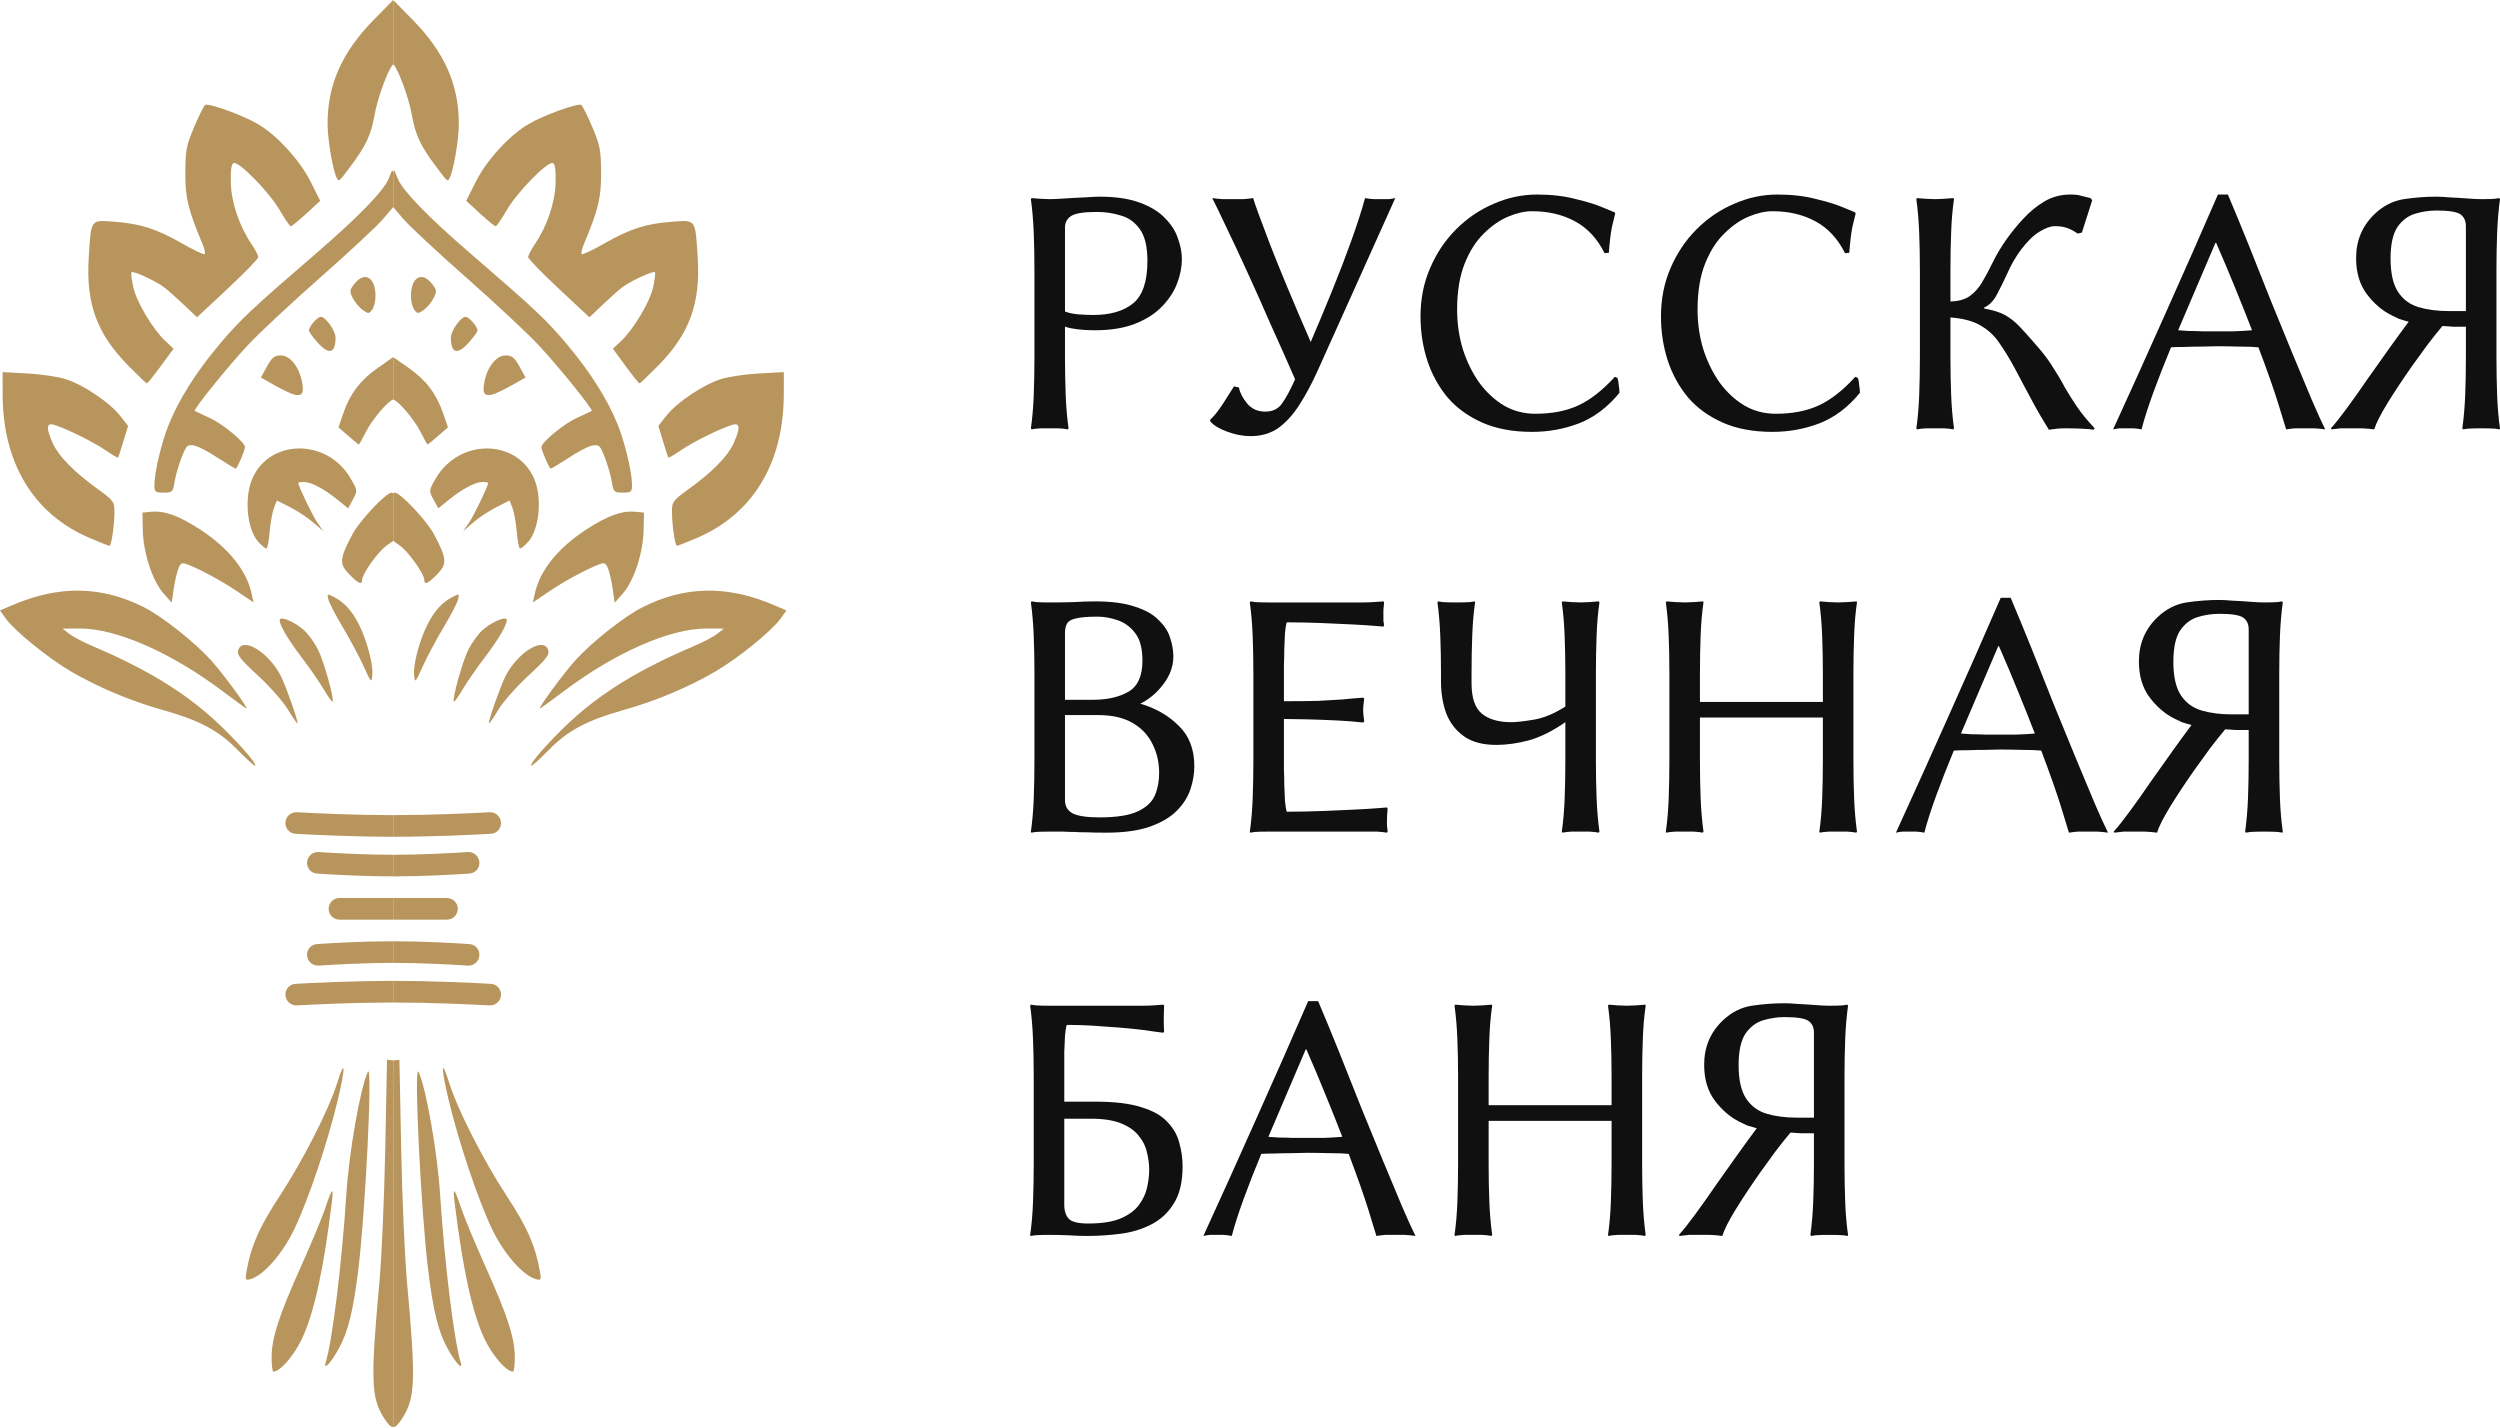 <svg width="604" height="345" viewBox="0 0 604 345" fill="none" xmlns="http://www.w3.org/2000/svg">
<path d="M95 256.204V344.79C94.353 344.763 93.737 344.082 92.833 342.686C89.648 337.769 89.499 333.579 91.661 309.833C92.208 303.816 92.846 289.245 93.077 277.462L93.502 256.031L95 256.204Z" fill="#B8955C"/>
<path d="M78.539 291.993C80.296 286.761 80.669 286.491 80.129 290.848C78.108 307.11 75.875 317.234 72.934 323.482C71.022 327.53 67.663 331.392 66.048 331.392C65.816 331.391 65.623 329.827 65.623 327.923C65.623 323.289 67.361 317.928 72.715 305.984C75.173 300.514 77.793 294.22 78.539 291.993Z" fill="#B8955C"/>
<path d="M88.862 258.992C90.085 256.347 88.283 293.204 86.507 307.259C85.278 316.931 84.093 321.706 81.918 325.702C79.994 329.235 78.031 331.327 78.7 329.133C80.316 323.83 82.607 305.154 83.669 288.596C84.332 278.363 87.028 262.963 88.862 258.992Z" fill="#B8955C"/>
<path d="M81.441 261.727C83.417 255.355 83.533 257.685 81.635 265.64C79.151 276.052 74.479 289.94 71.081 297.02C68.217 302.992 63.589 308.236 60.475 309.054C59.265 309.369 59.188 309.195 59.58 307.039C60.7 300.848 62.65 296.44 67.638 288.853C73.147 280.461 79.504 267.969 81.441 261.727Z" fill="#B8955C"/>
<path d="M95 242.203C85.454 242.218 76.204 242.658 71.735 242.906C70.229 242.99 68.954 241.793 68.954 240.284C68.954 238.914 70.008 237.779 71.377 237.7C75.627 237.455 84.935 236.995 95 236.98V242.203Z" fill="#B8955C"/>
<path d="M95 232.629C87.763 232.647 80.751 233.04 76.996 233.292C75.476 233.394 74.176 232.191 74.176 230.667C74.176 229.315 75.206 228.19 76.555 228.096C80.125 227.846 87.279 227.424 95 227.406V232.629Z" fill="#B8955C"/>
<path d="M95 222.184H82.009C80.567 222.183 79.398 221.014 79.398 219.572C79.398 218.13 80.567 216.961 82.009 216.961H95V222.184Z" fill="#B8955C"/>
<path d="M76.996 205.853C80.751 206.104 87.763 206.497 95 206.515V211.737C87.279 211.72 80.125 211.298 76.555 211.049C75.206 210.954 74.176 209.83 74.176 208.478C74.176 206.954 75.476 205.751 76.996 205.853Z" fill="#B8955C"/>
<path d="M71.735 196.238C76.204 196.486 85.454 196.925 95 196.94V202.163C84.935 202.148 75.627 201.689 71.377 201.444C70.008 201.366 68.954 200.231 68.954 198.86C68.954 197.352 70.229 196.155 71.735 196.238Z" fill="#B8955C"/>
<path d="M3.044 146.183C14.313 141.362 24.52 141.536 34.791 146.717C39.232 148.963 47.095 155.193 51.092 159.64C53.911 162.78 60.056 171.146 59.535 171.146C59.399 171.146 56.85 169.312 53.878 167.066C41.438 157.684 28.129 151.827 19.332 151.853L15.104 151.865L16.713 153.127C17.601 153.816 20.201 155.179 22.505 156.164C35.389 161.641 44.541 167.227 52.135 174.242C57.038 178.778 62.121 184.511 61.647 184.989C61.505 185.131 59.606 183.425 57.431 181.205C52.829 176.494 48.208 174.03 39.237 171.507C31.547 169.351 23.637 166.023 17.118 162.207C11.577 158.963 3.495 152.393 1.352 149.388L0 147.483L3.044 146.183Z" fill="#B8955C"/>
<path d="M57.553 157.065C58.615 153.719 64.96 157.599 67.882 163.385C69.143 165.882 72.155 174.48 71.872 174.77C71.769 174.872 70.752 173.393 69.606 171.481C68.467 169.577 65.192 165.857 62.328 163.225C58.042 159.28 57.199 158.192 57.553 157.065Z" fill="#B8955C"/>
<path d="M67.67 149.574C68.282 148.97 71.673 150.572 73.564 152.361C74.575 153.314 76.055 155.392 76.853 156.988C78.256 159.768 80.83 169.026 80.342 169.512C80.213 169.64 79.235 168.276 78.173 166.48C77.111 164.691 74.703 161.21 72.824 158.758C69.285 154.137 67.065 150.179 67.67 149.574Z" fill="#B8955C"/>
<path d="M79.351 144.883C78.977 143.383 79.009 143.37 80.824 144.316C83.225 145.565 85.11 147.663 86.731 150.894C88.643 154.71 90.188 160.501 89.956 162.992C89.763 165.116 89.712 165.071 87.826 160.92C86.764 158.577 84.511 154.362 82.812 151.537C81.12 148.718 79.563 145.719 79.351 144.883Z" fill="#B8955C"/>
<path d="M36.457 123.646C39.726 123.33 43.247 124.598 48.356 127.932C55.21 132.404 59.587 137.849 60.784 143.384L61.254 145.539L57.482 142.991C53.769 140.468 48.389 137.547 45.293 136.369C43.91 135.848 43.62 135.989 43.06 137.456C42.707 138.389 42.211 140.604 41.953 142.38L41.49 145.616L39.469 143.319C36.824 140.307 34.63 133.602 34.508 128.157L34.411 123.845L36.457 123.646Z" fill="#B8955C"/>
<path d="M94.615 119.019C94.674 119.019 94.809 119.075 95 119.177V130.679L93.355 131.845C91.334 133.286 87.504 138.654 87.504 140.044C87.504 141.421 86.61 141.047 84.377 138.743C81.919 136.208 82.009 135.056 85.13 129.104C86.822 125.867 93.27 119.019 94.615 119.019Z" fill="#B8955C"/>
<path d="M61.041 115.453C65.353 105.961 79.079 105.987 84.659 115.505C86.416 118.504 86.423 118.543 85.272 120.673L84.112 122.822L81.468 120.679C78.237 118.066 75.141 116.444 73.378 116.444C72.651 116.444 72.06 116.554 72.059 116.688C72.059 117.435 75.585 124.733 76.75 126.394L78.128 128.35L75.714 126.259C74.382 125.107 71.859 123.434 70.096 122.539L66.891 120.917L66.189 122.706C65.803 123.684 65.334 126.297 65.147 128.511C64.961 130.723 64.607 132.531 64.362 132.533C64.118 132.533 63.281 131.858 62.502 131.027C59.651 127.996 58.917 120.132 61.041 115.453Z" fill="#B8955C"/>
<path d="M6.577 90.226C9.853 90.399 14.024 91.017 15.845 91.597C20.118 92.948 26.411 97.164 28.953 100.375L30.948 102.891L29.815 106.61C29.191 108.656 28.619 110.433 28.535 110.556C28.451 110.678 27.055 109.861 25.434 108.741C22.518 106.74 15.832 103.445 13.013 102.621C11.179 102.087 11.108 103.47 12.794 107.177C14.19 110.259 17.987 114.108 23.631 118.169C27.344 120.84 27.653 121.252 27.653 123.491C27.653 126.831 26.92 131.894 26.438 131.87C26.225 131.864 24.069 131.015 21.655 129.979C8.122 124.212 0.669 111.907 0.637 95.291L0.624 89.904L6.577 90.226Z" fill="#B8955C"/>
<path d="M95 41.554V50.041L92.53 52.926C91.082 54.625 84.215 61.021 77.272 67.135C70.334 73.255 62.515 80.553 59.902 83.359C55.05 88.553 46.613 99.004 47.044 99.287C47.173 99.371 48.789 100.123 50.629 100.96C53.795 102.395 59.187 106.848 59.188 108.026C59.188 108.818 57.29 113.226 56.948 113.227C56.787 113.227 54.85 112.062 52.643 110.633C47.919 107.583 45.776 106.887 44.965 108.148C44.038 109.609 42.565 114.018 42.147 116.605C41.78 118.851 41.599 119.019 39.527 119.019C37.5 119.019 37.307 118.858 37.307 117.133C37.307 114.057 39.051 106.766 40.82 102.447C43.304 96.366 47.385 89.917 52.855 83.392C57.92 77.342 60.739 74.684 76.248 61.324C86.519 52.469 92.665 46.148 93.894 43.182L94.737 41.142L95 41.554Z" fill="#B8955C"/>
<path d="M95 86.406V96.522C93.705 96.904 89.952 101.296 88.457 104.236C87.569 106 86.77 107.422 86.686 107.409C86.601 107.395 85.463 106.455 84.157 105.317L81.77 103.251L82.922 99.905C84.55 95.143 87.041 91.854 91.25 88.9L94.911 86.339L95 86.406Z" fill="#B8955C"/>
<path d="M67.863 85.875C70.103 85.875 72.297 88.656 72.992 92.382C73.488 95.001 72.999 95.766 71.113 95.342C70.418 95.187 68.314 94.19 66.435 93.135L63.029 91.211L64.497 88.54C65.707 86.352 66.312 85.875 67.863 85.875Z" fill="#B8955C"/>
<path d="M49.579 25.355C50.396 24.847 58.621 27.821 62.231 29.932C66.904 32.654 72.387 38.626 75.038 43.884L77.368 48.518L74.028 51.587C72.188 53.279 70.483 54.662 70.244 54.656C70.006 54.65 68.796 52.893 67.561 50.75C65.102 46.477 57.733 38.941 56.452 39.392C55.893 39.585 55.687 41.066 55.77 44.205C55.906 49.019 57.83 54.663 60.855 59.116C61.71 60.371 62.405 61.722 62.405 62.115C62.405 62.514 59.072 65.945 54.998 69.748L47.598 76.66L44.54 73.751C42.86 72.149 40.704 70.231 39.752 69.484C37.77 67.946 32.197 65.353 31.773 65.777C31.618 65.932 31.804 67.541 32.19 69.343C32.956 72.908 36.934 79.588 40.01 82.452L41.928 84.247L38.852 88.443C37.16 90.747 35.648 92.632 35.492 92.633C35.338 92.633 33.266 90.657 30.898 88.244C23.432 80.644 20.755 73.333 21.431 62.386C22.023 52.803 21.791 53.138 27.589 53.569C33.954 54.039 37.777 55.268 44.013 58.827C46.812 60.43 49.264 61.588 49.451 61.395C49.644 61.207 49.411 60.12 48.935 58.981C45.409 50.532 44.765 47.874 44.778 41.792C44.791 36.341 45.023 35.137 46.902 30.69C48.06 27.95 49.263 25.549 49.579 25.355Z" fill="#B8955C"/>
<path d="M77.522 76.544C78.687 76.544 81.068 79.928 81.068 81.576C81.068 85.45 79.44 85.837 76.628 82.639C75.534 81.384 74.633 80.148 74.633 79.884C74.633 78.899 76.673 76.544 77.522 76.544Z" fill="#B8955C"/>
<path d="M85.638 68.564C88.096 65.436 90.722 66.974 90.722 71.55C90.722 72.747 90.361 74.22 89.917 74.825C89.177 75.836 88.99 75.842 87.658 74.909C86.86 74.349 85.786 73.068 85.265 72.064C84.402 70.391 84.428 70.095 85.638 68.564Z" fill="#B8955C"/>
<path d="M95 15.527C93.852 16.528 91.224 23.567 90.478 27.852C89.66 32.563 88.405 35.24 84.698 40.183C81.95 43.851 81.898 43.903 81.474 43.214C80.508 41.649 79.157 33.966 79.144 29.977C79.125 20.478 82.587 12.652 90.265 4.826L95 0V15.527Z" fill="#B8955C"/>
<path d="M95 256.204V344.79C95.647 344.763 96.263 344.082 97.167 342.686C100.352 337.769 100.501 333.579 98.339 309.833C97.792 303.816 97.154 289.245 96.923 277.462L96.498 256.031L95 256.204Z" fill="#B8955C"/>
<path d="M111.461 291.993C109.704 286.761 109.331 286.491 109.871 290.848C111.892 307.11 114.125 317.234 117.066 323.482C118.978 327.53 122.337 331.392 123.952 331.392C124.184 331.391 124.377 329.827 124.377 327.923C124.377 323.289 122.639 317.928 117.285 305.984C114.827 300.514 112.207 294.22 111.461 291.993Z" fill="#B8955C"/>
<path d="M101.138 258.992C99.915 256.347 101.717 293.204 103.493 307.259C104.722 316.931 105.907 321.706 108.082 325.702C110.006 329.235 111.969 331.327 111.3 329.133C109.684 323.83 107.393 305.154 106.331 288.596C105.668 278.363 102.972 262.963 101.138 258.992Z" fill="#B8955C"/>
<path d="M108.559 261.727C106.583 255.355 106.467 257.685 108.365 265.64C110.849 276.052 115.521 289.94 118.919 297.02C121.783 302.992 126.411 308.236 129.525 309.054C130.735 309.369 130.812 309.195 130.42 307.039C129.3 300.848 127.35 296.44 122.362 288.853C116.853 280.461 110.496 267.969 108.559 261.727Z" fill="#B8955C"/>
<path d="M95 242.203C104.546 242.218 113.796 242.658 118.265 242.906C119.771 242.99 121.046 241.793 121.046 240.284C121.046 238.914 119.991 237.779 118.623 237.7C114.373 237.455 105.065 236.995 95 236.98V242.203Z" fill="#B8955C"/>
<path d="M95 232.629C102.237 232.647 109.249 233.04 113.004 233.292C114.524 233.394 115.824 232.191 115.824 230.667C115.824 229.315 114.794 228.19 113.445 228.096C109.875 227.846 102.721 227.424 95 227.406V232.629Z" fill="#B8955C"/>
<path d="M95 222.184H107.991C109.433 222.183 110.602 221.014 110.602 219.572C110.602 218.13 109.433 216.961 107.991 216.961H95V222.184Z" fill="#B8955C"/>
<path d="M113.004 205.853C109.249 206.104 102.237 206.497 95 206.515V211.737C102.721 211.72 109.875 211.298 113.445 211.049C114.794 210.954 115.824 209.83 115.824 208.478C115.824 206.954 114.524 205.751 113.004 205.853Z" fill="#B8955C"/>
<path d="M118.265 196.238C113.796 196.486 104.546 196.925 95 196.94V202.163C105.065 202.148 114.373 201.689 118.623 201.444C119.991 201.366 121.046 200.231 121.046 198.86C121.046 197.352 119.771 196.155 118.265 196.238Z" fill="#B8955C"/>
<path d="M186.956 146.183C175.687 141.362 165.48 141.536 155.209 146.717C150.768 148.963 142.905 155.193 138.908 159.64C136.089 162.78 129.944 171.146 130.465 171.146C130.601 171.146 133.15 169.312 136.122 167.066C148.562 157.684 161.871 151.827 170.668 151.853L174.896 151.865L173.287 153.127C172.399 153.816 169.799 155.179 167.495 156.164C154.611 161.641 145.459 167.227 137.865 174.242C132.962 178.778 127.879 184.511 128.354 184.989C128.495 185.131 130.394 183.425 132.569 181.205C137.171 176.494 141.792 174.03 150.763 171.507C158.453 169.351 166.363 166.023 172.882 162.207C178.423 158.963 186.505 152.393 188.648 149.388L190 147.483L186.956 146.183Z" fill="#B8955C"/>
<path d="M132.447 157.065C131.385 153.719 125.04 157.599 122.118 163.385C120.857 165.882 117.845 174.48 118.128 174.77C118.231 174.872 119.248 173.393 120.394 171.481C121.533 169.577 124.808 165.857 127.672 163.225C131.958 159.28 132.801 158.192 132.447 157.065Z" fill="#B8955C"/>
<path d="M122.33 149.574C121.718 148.97 118.327 150.572 116.436 152.361C115.425 153.314 113.944 155.392 113.146 156.988C111.744 159.768 109.17 169.026 109.658 169.512C109.787 169.64 110.765 168.276 111.827 166.48C112.889 164.691 115.297 161.21 117.176 158.758C120.715 154.137 122.935 150.179 122.33 149.574Z" fill="#B8955C"/>
<path d="M110.649 144.883C111.023 143.383 110.991 143.37 109.176 144.316C106.775 145.565 104.89 147.663 103.269 150.894C101.357 154.71 99.812 160.501 100.044 162.992C100.237 165.116 100.288 165.071 102.174 160.92C103.236 158.577 105.489 154.362 107.188 151.537C108.88 148.718 110.437 145.719 110.649 144.883Z" fill="#B8955C"/>
<path d="M153.543 123.646C150.274 123.33 146.753 124.598 141.644 127.932C134.79 132.404 130.413 137.849 129.216 143.384L128.746 145.539L132.518 142.991C136.231 140.468 141.612 137.547 144.707 136.369C146.09 135.848 146.38 135.989 146.939 137.456C147.293 138.389 147.789 140.604 148.047 142.38L148.51 145.616L150.531 143.319C153.176 140.307 155.37 133.602 155.492 128.157L155.589 123.845L153.543 123.646Z" fill="#B8955C"/>
<path d="M95.385 119.019C95.326 119.019 95.191 119.075 95 119.177V130.679L96.645 131.845C98.666 133.286 102.496 138.654 102.496 140.044C102.496 141.421 103.39 141.047 105.623 138.743C108.081 136.208 107.991 135.056 104.87 129.104C103.178 125.867 96.73 119.019 95.385 119.019Z" fill="#B8955C"/>
<path d="M128.959 115.453C124.647 105.961 110.92 105.987 105.341 115.505C103.584 118.504 103.577 118.543 104.729 120.673L105.888 122.822L108.532 120.679C111.763 118.066 114.859 116.444 116.622 116.444C117.349 116.444 117.94 116.554 117.941 116.688C117.941 117.435 114.415 124.733 113.25 126.394L111.872 128.35L114.286 126.259C115.618 125.107 118.141 123.434 119.904 122.539L123.109 120.917L123.811 122.706C124.197 123.684 124.666 126.297 124.853 128.511C125.039 130.723 125.393 132.531 125.638 132.533C125.882 132.533 126.719 131.858 127.498 131.027C130.349 127.996 131.083 120.132 128.959 115.453Z" fill="#B8955C"/>
<path d="M183.423 90.226C180.147 90.399 175.977 91.017 174.155 91.597C169.882 92.948 163.589 97.164 161.047 100.375L159.052 102.891L160.185 106.61C160.809 108.656 161.381 110.433 161.465 110.556C161.549 110.678 162.945 109.861 164.566 108.741C167.482 106.74 174.168 103.445 176.987 102.621C178.821 102.087 178.892 103.47 177.206 107.177C175.81 110.259 172.013 114.108 166.369 118.169C162.656 120.84 162.347 121.252 162.347 123.491C162.347 126.831 163.08 131.894 163.562 131.87C163.775 131.864 165.931 131.015 168.345 129.979C181.878 124.212 189.331 111.907 189.363 95.291L189.376 89.904L183.423 90.226Z" fill="#B8955C"/>
<path d="M95 41.554V50.041L97.47 52.926C98.918 54.625 105.785 61.021 112.729 67.135C119.666 73.255 127.485 80.553 130.098 83.359C134.95 88.553 143.387 99.004 142.956 99.287C142.827 99.371 141.211 100.123 139.371 100.96C136.205 102.395 130.813 106.848 130.812 108.026C130.812 108.818 132.71 113.226 133.052 113.227C133.213 113.227 135.15 112.062 137.357 110.633C142.081 107.583 144.224 106.887 145.035 108.148C145.962 109.609 147.435 114.018 147.854 116.605C148.22 118.851 148.401 119.019 150.473 119.019C152.5 119.019 152.693 118.858 152.693 117.133C152.693 114.057 150.949 106.766 149.18 102.447C146.696 96.366 142.615 89.917 137.145 83.392C132.08 77.342 129.261 74.684 113.752 61.324C103.481 52.469 97.335 46.148 96.106 43.182L95.263 41.142L95 41.554Z" fill="#B8955C"/>
<path d="M95 86.406V96.522C96.295 96.904 100.048 101.296 101.543 104.236C102.431 106 103.23 107.422 103.313 107.409C103.399 107.395 104.538 106.455 105.843 105.317L108.229 103.251L107.078 99.905C105.45 95.143 102.959 91.854 98.75 88.9L95.089 86.339L95 86.406Z" fill="#B8955C"/>
<path d="M122.137 85.875C119.897 85.875 117.703 88.656 117.008 92.382C116.512 95.001 117.001 95.766 118.887 95.342C119.582 95.187 121.686 94.19 123.565 93.135L126.971 91.211L125.503 88.54C124.293 86.352 123.688 85.875 122.137 85.875Z" fill="#B8955C"/>
<path d="M140.421 25.355C139.604 24.847 131.379 27.821 127.769 29.932C123.096 32.654 117.613 38.626 114.962 43.884L112.632 48.518L115.972 51.587C117.812 53.279 119.517 54.662 119.756 54.656C119.994 54.65 121.204 52.893 122.439 50.75C124.898 46.477 132.267 38.941 133.548 39.392C134.107 39.585 134.313 41.066 134.229 44.205C134.094 49.019 132.17 54.663 129.146 59.116C128.29 60.371 127.595 61.722 127.595 62.115C127.595 62.514 130.928 65.945 135.002 69.748L142.402 76.66L145.46 73.751C147.14 72.149 149.296 70.231 150.248 69.484C152.23 67.946 157.803 65.353 158.228 65.777C158.382 65.932 158.196 67.541 157.81 69.343C157.044 72.908 153.066 79.588 149.99 82.452L148.072 84.247L151.148 88.443C152.84 90.747 154.353 92.632 154.508 92.633C154.662 92.633 156.734 90.657 159.103 88.244C166.568 80.644 169.245 73.333 168.569 62.386C167.977 52.803 168.209 53.138 162.411 53.569C156.046 54.039 152.223 55.268 145.987 58.827C143.188 60.43 140.735 61.588 140.549 61.395C140.356 61.207 140.588 60.12 141.064 58.981C144.591 50.532 145.235 47.874 145.222 41.792C145.209 36.341 144.977 35.137 143.098 30.69C141.94 27.95 140.737 25.549 140.421 25.355Z" fill="#B8955C"/>
<path d="M112.478 76.544C111.313 76.544 108.932 79.928 108.932 81.576C108.932 85.45 110.56 85.837 113.372 82.639C114.466 81.384 115.367 80.148 115.367 79.884C115.367 78.899 113.327 76.544 112.478 76.544Z" fill="#B8955C"/>
<path d="M104.362 68.564C101.904 65.436 99.278 66.974 99.278 71.55C99.278 72.747 99.639 74.22 100.083 74.825C100.823 75.836 101.01 75.842 102.342 74.909C103.14 74.349 104.214 73.068 104.735 72.064C105.598 70.391 105.572 70.095 104.362 68.564Z" fill="#B8955C"/>
<path d="M95 15.527C96.148 16.528 98.776 23.567 99.522 27.852C100.34 32.563 101.595 35.24 105.302 40.183C108.05 43.851 108.102 43.903 108.526 43.214C109.492 41.649 110.843 33.966 110.855 29.977C110.875 20.478 107.413 12.652 99.735 4.826L95 0V15.527Z" fill="#B8955C"/>
<path d="M249.919 65.284C249.919 62.079 249.862 59.046 249.748 56.185C249.633 53.266 249.404 50.577 249.061 48.116L249.233 47.858C249.748 47.916 250.463 47.973 251.379 48.03C252.352 48.087 253.096 48.116 253.611 48.116C254.469 48.116 255.699 48.059 257.302 47.944C258.961 47.83 260.564 47.744 262.109 47.687C263.711 47.572 264.884 47.515 265.628 47.515C269.577 47.515 272.839 48.002 275.414 48.974C278.046 49.947 280.078 51.206 281.508 52.751C282.996 54.239 284.026 55.87 284.598 57.644C285.228 59.361 285.543 61.02 285.543 62.623C285.543 64.454 285.171 66.371 284.427 68.374C283.683 70.377 282.481 72.237 280.822 73.954C279.219 75.67 277.073 77.072 274.384 78.16C271.694 79.247 268.404 79.791 264.512 79.791C261.479 79.791 259.076 79.504 257.302 78.932V86.314C257.302 89.519 257.359 92.581 257.473 95.499C257.588 98.36 257.817 101.021 258.16 103.482L257.988 103.74C257.473 103.625 256.729 103.539 255.757 103.482C254.841 103.482 254.126 103.482 253.611 103.482C253.096 103.482 252.352 103.482 251.379 103.482C250.463 103.539 249.748 103.625 249.233 103.74L249.061 103.482C249.404 101.136 249.633 98.504 249.748 95.585C249.862 92.609 249.919 89.519 249.919 86.314V65.284ZM257.302 54.983V75.241C257.874 75.527 258.875 75.756 260.306 75.928C261.737 76.042 262.996 76.1 264.083 76.1C268.26 76.1 271.494 75.155 273.783 73.267C276.072 71.378 277.216 67.973 277.216 63.052C277.216 59.618 276.615 57.072 275.414 55.412C274.212 53.696 272.667 52.58 270.778 52.065C268.947 51.492 267.03 51.206 265.027 51.206C261.937 51.206 259.877 51.521 258.847 52.15C257.817 52.78 257.302 53.724 257.302 54.983Z" fill="#101010"/>
<path d="M299.328 93.611C299.557 94.87 300.215 96.157 301.302 97.473C302.39 98.79 303.849 99.448 305.68 99.448C307.511 99.448 308.885 98.761 309.8 97.388C310.773 96.014 311.803 94.097 312.891 91.636C311.002 87.287 309.056 82.909 307.053 78.503C305.108 74.039 303.219 69.805 301.388 65.799C299.557 61.793 297.897 58.245 296.409 55.155C294.922 52.007 293.748 49.575 292.89 47.858C293.634 47.973 294.492 48.059 295.465 48.116C296.438 48.116 297.296 48.116 298.04 48.116C298.784 48.116 299.557 48.116 300.358 48.116C301.216 48.059 302.018 47.973 302.762 47.858C303.105 49.117 304.45 52.809 306.796 58.932C309.142 64.998 312.433 72.895 316.667 82.623C318.441 78.503 320.187 74.326 321.904 70.091C323.62 65.856 325.166 61.822 326.539 57.987C327.912 54.153 329 50.777 329.801 47.858C330.316 47.973 331.031 48.059 331.947 48.116C332.92 48.116 333.635 48.116 334.093 48.116C334.551 48.116 335.037 48.116 335.552 48.116C336.067 48.059 336.582 47.973 337.097 47.858L318.298 89.662C316.925 92.695 315.466 95.413 313.921 97.817C312.433 100.163 310.745 102.023 308.856 103.396C306.968 104.713 304.736 105.371 302.161 105.371C300.272 105.371 298.355 104.999 296.409 104.255C294.521 103.568 293.176 102.738 292.375 101.765V101.422C293.291 100.564 294.263 99.362 295.294 97.817C296.324 96.215 297.268 94.727 298.126 93.353L299.328 93.611Z" fill="#101010"/>
<path d="M371.354 47C374.845 47 377.992 47.372 380.796 48.116C383.657 48.803 385.918 49.518 387.577 50.262C389.237 50.949 390.067 51.292 390.067 51.292L390.238 51.55C389.952 52.751 389.695 53.81 389.466 54.725C389.294 55.584 389.151 56.499 389.037 57.472C388.922 58.388 388.808 59.59 388.693 61.078L387.663 61.163C385.889 57.615 383.486 55.04 380.453 53.438C377.477 51.836 374.043 51.034 370.152 51.034C368.378 51.034 366.461 51.464 364.401 52.322C362.341 53.18 360.366 54.554 358.478 56.442C356.589 58.273 355.044 60.706 353.843 63.739C352.641 66.772 352.04 70.463 352.04 74.812C352.04 78.131 352.498 81.307 353.413 84.34C354.386 87.373 355.702 90.063 357.362 92.409C359.079 94.755 361.082 96.615 363.371 97.989C365.66 99.305 368.178 99.963 370.925 99.963C374.93 99.963 378.364 99.305 381.225 97.989C384.144 96.672 387.12 94.355 390.152 91.035L390.753 91.293C390.925 91.694 391.04 92.294 391.097 93.096C391.211 93.84 391.268 94.44 391.268 94.898C388.407 98.389 385.145 100.85 381.483 102.28C377.877 103.654 374.101 104.341 370.152 104.341C365.517 104.341 361.511 103.597 358.134 102.109C354.758 100.621 351.954 98.589 349.722 96.014C347.548 93.382 345.917 90.406 344.829 87.087C343.742 83.711 343.198 80.162 343.198 76.443C343.198 72.208 343.971 68.317 345.516 64.769C347.061 61.163 349.15 58.045 351.782 55.412C354.472 52.723 357.505 50.663 360.881 49.232C364.258 47.744 367.748 47 371.354 47Z" fill="#101010"/>
<path d="M429.446 47C432.937 47 436.084 47.372 438.888 48.116C441.75 48.803 444.01 49.518 445.67 50.262C447.329 50.949 448.159 51.292 448.159 51.292L448.331 51.55C448.045 52.751 447.787 53.81 447.558 54.725C447.386 55.584 447.243 56.499 447.129 57.472C447.014 58.388 446.9 59.59 446.786 61.078L445.755 61.163C443.981 57.615 441.578 55.04 438.545 53.438C435.569 51.836 432.136 51.034 428.244 51.034C426.47 51.034 424.553 51.464 422.493 52.322C420.433 53.18 418.459 54.554 416.57 56.442C414.682 58.273 413.137 60.706 411.935 63.739C410.733 66.772 410.132 70.463 410.132 74.812C410.132 78.131 410.59 81.307 411.506 84.34C412.478 87.373 413.795 90.063 415.454 92.409C417.171 94.755 419.174 96.615 421.463 97.989C423.752 99.305 426.27 99.963 429.017 99.963C433.023 99.963 436.456 99.305 439.318 97.989C442.236 96.672 445.212 94.355 448.245 91.035L448.846 91.293C449.017 91.694 449.132 92.294 449.189 93.096C449.303 93.84 449.361 94.44 449.361 94.898C446.499 98.389 443.238 100.85 439.575 102.28C435.97 103.654 432.193 104.341 428.244 104.341C423.609 104.341 419.603 103.597 416.227 102.109C412.85 100.621 410.046 98.589 407.815 96.014C405.64 93.382 404.009 90.406 402.922 87.087C401.834 83.711 401.291 80.162 401.291 76.443C401.291 72.208 402.063 68.317 403.608 64.769C405.154 61.163 407.242 58.045 409.875 55.412C412.564 52.723 415.597 50.663 418.974 49.232C422.35 47.744 425.841 47 429.446 47Z" fill="#101010"/>
<path d="M463.847 65.284C463.847 62.079 463.79 59.046 463.675 56.185C463.561 53.266 463.332 50.577 462.988 48.116L463.16 47.858C463.675 47.916 464.39 47.973 465.306 48.03C466.279 48.087 467.023 48.116 467.538 48.116C468.053 48.116 468.768 48.087 469.684 48.03C470.657 47.973 471.401 47.916 471.916 47.858L472.087 48.116C471.744 50.405 471.515 53.037 471.401 56.013C471.286 58.989 471.229 62.079 471.229 65.284V72.838C473.175 72.78 474.72 72.351 475.864 71.55C477.066 70.692 478.067 69.576 478.869 68.202C479.727 66.772 480.585 65.169 481.444 63.395C482.302 61.621 483.389 59.79 484.706 57.902C485.965 56.128 487.367 54.411 488.912 52.751C490.457 51.092 492.145 49.718 493.976 48.631C495.865 47.544 497.925 47 500.157 47C501.301 47 502.131 47.086 502.646 47.258C503.161 47.372 503.962 47.572 505.05 47.858L505.479 48.373L502.989 56.185L501.959 56.442C501.101 55.813 500.243 55.355 499.384 55.069C498.583 54.783 497.582 54.64 496.38 54.64C495.407 54.64 494.177 55.097 492.689 56.013C491.258 56.871 489.77 58.331 488.225 60.391C486.966 62.108 485.907 63.939 485.049 65.885C484.191 67.773 483.332 69.519 482.474 71.121C481.673 72.666 480.643 73.725 479.384 74.297V74.554C481.444 74.898 483.103 75.413 484.362 76.1C485.621 76.786 486.794 77.702 487.882 78.846C488.969 79.991 490.257 81.421 491.744 83.138C493.576 85.198 495.006 87.087 496.036 88.804C497.124 90.463 498.068 92.066 498.869 93.611C499.728 95.099 500.7 96.644 501.788 98.246C502.875 99.848 504.306 101.594 506.08 103.482L505.822 103.826C505.25 103.711 504.277 103.625 502.904 103.568C501.53 103.511 500.3 103.482 499.212 103.482C498.125 103.482 497.381 103.511 496.981 103.568C496.637 103.625 495.979 103.711 495.006 103.826C493.633 101.594 492.488 99.648 491.573 97.989C490.657 96.329 489.827 94.784 489.083 93.353C488.34 91.922 487.567 90.463 486.766 88.975C485.564 86.743 484.362 84.769 483.161 83.052C482.016 81.278 480.528 79.848 478.697 78.76C476.866 77.616 474.376 76.929 471.229 76.7V86.314C471.229 89.519 471.286 92.581 471.401 95.499C471.515 98.36 471.744 101.021 472.087 103.482L471.916 103.74C471.401 103.625 470.657 103.539 469.684 103.482C468.768 103.482 468.053 103.482 467.538 103.482C467.023 103.482 466.279 103.482 465.306 103.482C464.39 103.539 463.675 103.625 463.16 103.74L462.988 103.482C463.332 101.136 463.561 98.504 463.675 95.585C463.79 92.609 463.847 89.519 463.847 86.314V65.284Z" fill="#101010"/>
<path d="M524.521 83.911C522.976 87.63 521.574 91.207 520.315 94.641C519.056 98.074 518.083 101.107 517.396 103.74C516.881 103.625 516.223 103.539 515.422 103.482C514.621 103.482 513.991 103.482 513.534 103.482C513.076 103.482 512.589 103.482 512.074 103.482C511.559 103.539 511.044 103.625 510.529 103.74C514.878 94.24 519.142 84.798 523.319 75.413C527.554 65.971 531.731 56.499 535.852 47H538.255C539.858 50.777 541.546 54.869 543.32 59.275C545.094 63.681 546.868 68.145 548.642 72.666C550.473 77.129 552.218 81.393 553.878 85.456C555.595 89.519 557.111 93.153 558.427 96.358C559.801 99.562 560.917 102.023 561.775 103.74C561.031 103.625 560.173 103.539 559.2 103.482C558.227 103.482 557.369 103.482 556.625 103.482C555.881 103.482 555.166 103.482 554.479 103.482C553.792 103.539 553.077 103.625 552.333 103.74C552.047 102.767 551.389 100.621 550.359 97.302C549.328 93.983 547.755 89.519 545.637 83.911C544.607 83.796 543.091 83.739 541.088 83.739C539.085 83.682 537.254 83.653 535.594 83.653C534.621 83.653 533.391 83.682 531.903 83.739C530.472 83.739 529.07 83.768 527.697 83.825C526.324 83.825 525.265 83.854 524.521 83.911ZM544.092 79.791C542.948 76.815 541.66 73.582 540.23 70.091C538.799 66.543 537.197 62.737 535.423 58.674H535.251L526.238 79.791C526.867 79.848 527.726 79.905 528.813 79.962C529.9 79.962 531.016 79.991 532.161 80.048C533.362 80.048 534.364 80.048 535.165 80.048C536.424 80.048 537.883 80.048 539.543 80.048C541.202 79.991 542.719 79.905 544.092 79.791Z" fill="#101010"/>
<path d="M581.939 77.73C581.081 77.501 580.308 77.273 579.622 77.044C578.992 76.758 578.391 76.471 577.819 76.185C575.53 75.041 573.527 73.324 571.81 71.035C570.094 68.746 569.235 65.856 569.235 62.365C569.235 58.073 570.752 54.497 573.785 51.635C575.845 49.69 578.162 48.517 580.738 48.116C583.37 47.715 586.031 47.515 588.721 47.515C589.465 47.515 590.495 47.572 591.811 47.687C593.184 47.744 594.586 47.83 596.017 47.944C597.448 48.059 598.592 48.116 599.451 48.116C600.938 48.116 602.026 48.087 602.712 48.03C603.456 47.916 603.828 47.858 603.828 47.858L604 48.116C603.657 50.577 603.428 53.266 603.313 56.185C603.199 59.046 603.142 62.079 603.142 65.284V86.314C603.142 89.519 603.199 92.609 603.313 95.585C603.428 98.504 603.657 101.136 604 103.482L603.914 103.74C603.914 103.74 603.542 103.682 602.798 103.568C602.054 103.511 600.938 103.482 599.451 103.482C598.02 103.482 596.933 103.511 596.189 103.568C595.445 103.682 595.073 103.74 595.073 103.74L594.901 103.482C595.244 101.021 595.473 98.36 595.588 95.499C595.702 92.581 595.759 89.519 595.759 86.314V78.932C594.672 78.932 593.642 78.932 592.669 78.932C591.754 78.875 590.895 78.818 590.094 78.76C588.892 80.191 587.662 81.736 586.403 83.396C585.201 85.055 583.999 86.715 582.798 88.374C580.623 91.465 578.649 94.44 576.875 97.302C575.158 100.106 574.071 102.252 573.613 103.74C572.812 103.625 571.839 103.539 570.694 103.482C569.55 103.482 568.577 103.482 567.776 103.482C566.917 103.482 566.174 103.482 565.544 103.482C564.915 103.539 564.171 103.625 563.312 103.74L563.141 103.482C564.228 102.28 565.544 100.621 567.089 98.504C568.691 96.329 570.351 93.983 572.068 91.465C573.842 88.947 575.587 86.486 577.304 84.082C579.021 81.679 580.566 79.562 581.939 77.73ZM588.635 50.863C586.918 50.863 585.201 51.12 583.484 51.635C581.768 52.15 580.337 53.238 579.192 54.897C578.105 56.557 577.562 59.075 577.562 62.451C577.562 65.999 578.162 68.689 579.364 70.52C580.566 72.351 582.225 73.582 584.343 74.211C586.46 74.841 588.892 75.155 591.639 75.155H595.759V54.64C595.759 53.381 595.33 52.437 594.472 51.807C593.613 51.178 591.668 50.863 588.635 50.863Z" fill="#101010"/>
<path d="M253.611 145.549C255.785 145.549 257.759 145.521 259.533 145.463C261.365 145.349 263.024 145.292 264.512 145.292C268.518 145.292 271.751 145.721 274.212 146.579C276.73 147.381 278.647 148.468 279.963 149.841C281.337 151.157 282.252 152.588 282.71 154.133C283.225 155.678 283.483 157.166 283.483 158.597C283.483 160.943 282.681 163.175 281.079 165.292C279.534 167.352 277.674 168.926 275.5 170.013C279.219 171.101 282.309 172.875 284.77 175.335C287.288 177.739 288.547 181.001 288.547 185.121C288.547 186.952 288.232 188.812 287.603 190.701C286.973 192.589 285.857 194.335 284.255 195.937C282.71 197.482 280.564 198.741 277.817 199.714C275.07 200.687 271.551 201.173 267.259 201.173C265.371 201.173 263.825 201.144 262.624 201.087C261.422 201.087 260.392 201.059 259.533 201.001C258.675 201.001 257.788 200.973 256.872 200.916C256.014 200.916 254.927 200.916 253.611 200.916C252.123 200.916 251.007 200.944 250.263 201.001C249.519 201.116 249.147 201.173 249.147 201.173L249.061 200.916C249.404 198.569 249.633 195.937 249.748 193.018C249.862 190.043 249.919 186.952 249.919 183.748V162.717C249.919 159.512 249.862 156.479 249.748 153.618C249.633 150.7 249.404 148.01 249.061 145.549L249.233 145.292C249.233 145.292 249.605 145.349 250.349 145.463C251.093 145.521 252.18 145.549 253.611 145.549ZM257.302 152.931V169.069H263.997C267.545 169.069 270.435 168.411 272.667 167.095C274.899 165.779 276.015 163.289 276.015 159.627C276.015 156.708 275.442 154.505 274.298 153.017C273.153 151.472 271.723 150.414 270.006 149.841C268.346 149.269 266.715 148.983 265.113 148.983C262.824 148.983 261.107 149.126 259.963 149.412C258.875 149.641 258.16 150.042 257.817 150.614C257.473 151.186 257.302 151.959 257.302 152.931ZM257.302 172.76V193.362C257.302 194.792 257.931 195.851 259.19 196.538C260.506 197.167 262.652 197.482 265.628 197.482C269.748 197.482 272.839 196.996 274.899 196.023C276.959 195.05 278.332 193.762 279.019 192.16C279.706 190.558 280.049 188.755 280.049 186.752C280.049 184.177 279.505 181.831 278.418 179.713C277.388 177.596 275.786 175.908 273.611 174.649C271.436 173.39 268.661 172.76 265.285 172.76H257.302Z" fill="#101010"/>
<path d="M310.197 183.748C310.197 184.091 310.197 184.835 310.197 185.98C310.254 187.067 310.283 188.297 310.283 189.671C310.34 191.044 310.397 192.332 310.454 193.533C310.569 194.735 310.712 195.594 310.883 196.109C313.745 196.109 316.606 196.051 319.467 195.937C322.329 195.822 324.932 195.708 327.279 195.594C329.625 195.479 331.513 195.365 332.944 195.25C334.375 195.136 335.09 195.079 335.09 195.079L335.262 195.422C335.147 196.337 335.09 197.282 335.09 198.255C335.09 198.655 335.09 199.056 335.09 199.456C335.147 199.8 335.204 200.286 335.262 200.916L335.09 201.173C334.403 201.059 333.602 200.973 332.687 200.916C331.771 200.916 330.855 200.916 329.94 200.916H306.506C305.018 200.916 303.902 200.944 303.158 201.001C302.414 201.116 302.042 201.173 302.042 201.173L301.956 200.916C302.299 198.569 302.528 195.937 302.643 193.018C302.757 190.043 302.815 186.952 302.815 183.748V162.717C302.815 159.512 302.757 156.479 302.643 153.618C302.528 150.7 302.299 148.01 301.956 145.549L302.128 145.292C302.128 145.292 302.5 145.349 303.244 145.463C303.988 145.521 305.075 145.549 306.506 145.549H329.081C329.997 145.549 330.913 145.521 331.828 145.463C332.744 145.406 333.545 145.349 334.232 145.292L334.403 145.549C334.346 146.122 334.289 146.722 334.232 147.352C334.232 147.981 334.232 148.468 334.232 148.811C334.232 149.212 334.232 149.612 334.232 150.013C334.289 150.356 334.346 150.7 334.403 151.043L334.232 151.386C334.232 151.386 333.545 151.329 332.172 151.215C330.855 151.1 329.081 150.986 326.849 150.871C324.618 150.757 322.1 150.642 319.296 150.528C316.549 150.414 313.745 150.356 310.883 150.356C310.712 150.871 310.569 151.73 310.454 152.931C310.397 154.133 310.34 155.421 310.283 156.794C310.283 158.168 310.254 159.427 310.197 160.571C310.197 161.658 310.197 162.374 310.197 162.717V169.413C313.573 169.413 316.348 169.384 318.523 169.327C320.755 169.212 322.701 169.098 324.36 168.983C326.02 168.812 327.679 168.669 329.339 168.554L329.596 168.812C329.539 169.212 329.482 169.67 329.425 170.185C329.367 170.7 329.339 171.158 329.339 171.559C329.339 171.959 329.367 172.417 329.425 172.932C329.482 173.447 329.539 173.905 329.596 174.305L329.339 174.563C327.393 174.334 325.19 174.162 322.729 174.048C320.268 173.933 317.894 173.848 315.605 173.79C313.373 173.733 311.57 173.705 310.197 173.705V183.748Z" fill="#101010"/>
<path d="M355.527 162.717V165.121C355.527 168.611 356.357 171.044 358.016 172.417C359.676 173.79 362.051 174.477 365.141 174.477C366.343 174.477 368.145 174.277 370.549 173.876C372.952 173.476 375.499 172.417 378.189 170.7V162.717C378.189 159.512 378.131 156.479 378.017 153.618C377.903 150.7 377.674 148.01 377.33 145.549L377.502 145.292C378.017 145.349 378.732 145.406 379.648 145.463C380.621 145.521 381.365 145.549 381.88 145.549C382.395 145.549 383.11 145.521 384.026 145.463C384.999 145.406 385.743 145.349 386.258 145.292L386.429 145.549C386.086 147.838 385.857 150.471 385.743 153.447C385.628 156.422 385.571 159.512 385.571 162.717V183.748C385.571 186.952 385.628 190.014 385.743 192.933C385.857 195.794 386.086 198.455 386.429 200.916L386.258 201.173C385.743 201.059 384.999 200.973 384.026 200.916C383.11 200.916 382.395 200.916 381.88 200.916C381.365 200.916 380.621 200.916 379.648 200.916C378.732 200.973 378.017 201.059 377.502 201.173L377.33 200.916C377.674 198.569 377.903 195.937 378.017 193.018C378.131 190.043 378.189 186.952 378.189 183.748V174.477C375.156 176.594 372.237 178.054 369.433 178.855C366.629 179.599 363.997 179.971 361.536 179.971C358.274 179.971 355.67 179.284 353.725 177.911C351.779 176.537 350.348 174.706 349.433 172.417C348.574 170.071 348.145 167.496 348.145 164.691V162.717C348.145 159.512 348.088 156.479 347.973 153.618C347.859 150.7 347.63 148.01 347.287 145.549L347.458 145.292C347.458 145.292 347.83 145.349 348.574 145.463C349.318 145.521 350.405 145.549 351.836 145.549C353.324 145.549 354.44 145.521 355.184 145.463C355.928 145.349 356.3 145.292 356.3 145.292L356.386 145.549C356.042 147.838 355.813 150.471 355.699 153.447C355.584 156.422 355.527 159.512 355.527 162.717Z" fill="#101010"/>
<path d="M440.406 162.717C440.406 159.512 440.349 156.479 440.234 153.618C440.12 150.7 439.891 148.01 439.548 145.549L439.719 145.292C440.234 145.349 440.95 145.406 441.865 145.463C442.838 145.521 443.582 145.549 444.097 145.549C444.612 145.549 445.356 145.521 446.329 145.463C447.302 145.406 448.046 145.349 448.561 145.292L448.647 145.549C448.303 147.838 448.074 150.471 447.96 153.447C447.845 156.422 447.788 159.512 447.788 162.717V183.748C447.788 186.952 447.845 190.014 447.96 192.933C448.074 195.794 448.303 198.455 448.647 200.916L448.475 201.173C447.96 201.059 447.216 200.973 446.243 200.916C445.327 200.916 444.612 200.916 444.097 200.916C443.582 200.916 442.838 200.916 441.865 200.916C440.892 200.973 440.148 201.059 439.633 201.173L439.548 200.916C439.891 198.569 440.12 195.937 440.234 193.018C440.349 190.043 440.406 186.952 440.406 183.748V173.361H410.706V183.748C410.706 186.952 410.763 190.014 410.877 192.933C410.992 195.794 411.221 198.455 411.564 200.916L411.392 201.173C410.877 201.059 410.133 200.973 409.161 200.916C408.245 200.916 407.53 200.916 407.015 200.916C406.499 200.916 405.756 200.916 404.783 200.916C403.81 200.973 403.066 201.059 402.551 201.173L402.465 200.916C402.808 198.569 403.037 195.937 403.152 193.018C403.266 190.043 403.323 186.952 403.323 183.748V162.717C403.323 159.512 403.266 156.479 403.152 153.618C403.037 150.7 402.808 148.01 402.465 145.549L402.637 145.292C403.152 145.349 403.867 145.406 404.783 145.463C405.756 145.521 406.499 145.549 407.015 145.549C407.53 145.549 408.273 145.521 409.246 145.463C410.219 145.406 410.963 145.349 411.478 145.292L411.564 145.549C411.221 147.838 410.992 150.471 410.877 153.447C410.763 156.422 410.706 159.512 410.706 162.717V169.584H440.406V162.717Z" fill="#101010"/>
<path d="M472.045 181.344C470.5 185.064 469.098 188.641 467.839 192.074C466.58 195.508 465.607 198.541 464.92 201.173C464.405 201.059 463.747 200.973 462.946 200.916C462.145 200.916 461.515 200.916 461.058 200.916C460.6 200.916 460.113 200.916 459.598 200.916C459.083 200.973 458.568 201.059 458.053 201.173C462.402 191.674 466.666 182.231 470.843 172.846C475.078 163.404 479.256 153.933 483.376 144.433H485.779C487.382 148.21 489.07 152.302 490.844 156.708C492.618 161.115 494.392 165.578 496.166 170.099C497.997 174.563 499.743 178.826 501.402 182.889C503.119 186.952 504.635 190.586 505.952 193.791C507.325 196.996 508.441 199.456 509.299 201.173C508.555 201.059 507.697 200.973 506.724 200.916C505.751 200.916 504.893 200.916 504.149 200.916C503.405 200.916 502.69 200.916 502.003 200.916C501.316 200.973 500.601 201.059 499.857 201.173C499.571 200.2 498.913 198.054 497.883 194.735C496.853 191.416 495.279 186.952 493.161 181.344C492.131 181.23 490.615 181.173 488.612 181.173C486.609 181.115 484.778 181.087 483.118 181.087C482.145 181.087 480.915 181.115 479.427 181.173C477.997 181.173 476.595 181.201 475.221 181.258C473.848 181.258 472.789 181.287 472.045 181.344ZM491.616 177.224C490.472 174.248 489.184 171.015 487.754 167.524C486.323 163.976 484.721 160.171 482.947 156.108H482.775L473.762 177.224C474.391 177.281 475.25 177.338 476.337 177.396C477.424 177.396 478.54 177.424 479.685 177.481C480.887 177.481 481.888 177.481 482.689 177.481C483.948 177.481 485.407 177.481 487.067 177.481C488.726 177.424 490.243 177.338 491.616 177.224Z" fill="#101010"/>
<path d="M529.463 175.164C528.605 174.935 527.832 174.706 527.146 174.477C526.516 174.191 525.915 173.905 525.343 173.619C523.054 172.474 521.051 170.757 519.334 168.468C517.618 166.179 516.759 163.289 516.759 159.799C516.759 155.507 518.276 151.93 521.309 149.069C523.369 147.123 525.686 145.95 528.262 145.549C530.894 145.149 533.555 144.948 536.245 144.948C536.989 144.948 538.019 145.006 539.335 145.12C540.708 145.177 542.11 145.263 543.541 145.378C544.972 145.492 546.116 145.549 546.975 145.549C548.462 145.549 549.55 145.521 550.236 145.463C550.98 145.349 551.352 145.292 551.352 145.292L551.524 145.549C551.181 148.01 550.952 150.7 550.837 153.618C550.723 156.479 550.666 159.512 550.666 162.717V183.748C550.666 186.952 550.723 190.043 550.837 193.018C550.952 195.937 551.181 198.569 551.524 200.916L551.438 201.173C551.438 201.173 551.066 201.116 550.322 201.001C549.578 200.944 548.462 200.916 546.975 200.916C545.544 200.916 544.457 200.944 543.713 201.001C542.969 201.116 542.597 201.173 542.597 201.173L542.425 200.916C542.768 198.455 542.997 195.794 543.112 192.933C543.226 190.014 543.284 186.952 543.284 183.748V176.366C542.196 176.366 541.166 176.366 540.193 176.366C539.278 176.308 538.419 176.251 537.618 176.194C536.416 177.625 535.186 179.17 533.927 180.829C532.725 182.489 531.524 184.148 530.322 185.808C528.147 188.898 526.173 191.874 524.399 194.735C522.682 197.539 521.595 199.685 521.137 201.173C520.336 201.059 519.363 200.973 518.218 200.916C517.074 200.916 516.101 200.916 515.3 200.916C514.442 200.916 513.698 200.916 513.068 200.916C512.439 200.973 511.695 201.059 510.836 201.173L510.665 200.916C511.752 199.714 513.068 198.054 514.613 195.937C516.216 193.762 517.875 191.416 519.592 188.898C521.366 186.38 523.111 183.919 524.828 181.516C526.545 179.112 528.09 176.995 529.463 175.164ZM536.159 148.296C534.442 148.296 532.725 148.554 531.009 149.069C529.292 149.584 527.861 150.671 526.717 152.331C525.629 153.99 525.086 156.508 525.086 159.884C525.086 163.432 525.686 166.122 526.888 167.953C528.09 169.785 529.75 171.015 531.867 171.644C533.984 172.274 536.416 172.589 539.163 172.589H543.284V152.073C543.284 150.814 542.854 149.87 541.996 149.24C541.138 148.611 539.192 148.296 536.159 148.296Z" fill="#101010"/>
<path d="M249.748 260.151C249.748 256.946 249.691 253.913 249.576 251.052C249.462 248.133 249.233 245.443 248.889 242.983L249.061 242.725C249.061 242.725 249.462 242.782 250.263 242.897C251.064 242.954 252.18 242.983 253.611 242.983H275.929C276.844 242.983 277.76 242.954 278.676 242.897C279.591 242.84 280.392 242.782 281.079 242.725L281.251 242.983C281.194 244.184 281.165 245.358 281.165 246.502C281.165 247.647 281.194 248.534 281.251 249.163L281.079 249.506C281.079 249.506 280.392 249.421 279.019 249.249C277.703 249.02 275.929 248.791 273.697 248.562C271.465 248.333 268.947 248.133 266.143 247.961C263.396 247.732 260.592 247.618 257.731 247.618C257.559 248.133 257.416 248.991 257.302 250.193C257.244 251.395 257.187 252.711 257.13 254.142C257.13 255.515 257.13 256.774 257.13 257.919C257.13 259.063 257.13 259.807 257.13 260.151V266.159H264.684C269.319 266.159 273.039 266.617 275.843 267.533C278.647 268.391 280.736 269.593 282.109 271.138C283.54 272.626 284.484 274.314 284.942 276.202C285.457 278.034 285.714 279.894 285.714 281.782C285.714 285.559 284.999 288.563 283.568 290.795C282.195 293.027 280.364 294.715 278.075 295.86C275.843 297.004 273.354 297.748 270.607 298.091C267.917 298.435 265.285 298.606 262.71 298.606C261.164 298.606 259.562 298.549 257.903 298.435C256.3 298.378 254.87 298.349 253.611 298.349C252.18 298.349 251.035 298.378 250.177 298.435C249.376 298.549 248.975 298.606 248.975 298.606L248.889 298.349C249.233 296.003 249.462 293.37 249.576 290.452C249.691 287.476 249.748 284.386 249.748 281.181V260.151ZM257.13 270.28V291.138C257.13 292.569 257.502 293.685 258.246 294.486C258.99 295.23 260.535 295.602 262.881 295.602C266.143 295.602 268.747 295.202 270.693 294.4C272.695 293.542 274.183 292.455 275.156 291.138C276.129 289.822 276.787 288.42 277.13 286.932C277.474 285.387 277.646 283.957 277.646 282.64C277.646 281.324 277.474 279.951 277.13 278.52C276.844 277.089 276.215 275.773 275.242 274.572C274.326 273.313 272.924 272.282 271.036 271.481C269.147 270.68 266.658 270.28 263.568 270.28H257.13Z" fill="#101010"/>
<path d="M304.726 278.778C303.181 282.497 301.779 286.074 300.52 289.508C299.261 292.941 298.288 295.974 297.601 298.606C297.086 298.492 296.428 298.406 295.627 298.349C294.826 298.349 294.196 298.349 293.738 298.349C293.281 298.349 292.794 298.349 292.279 298.349C291.764 298.406 291.249 298.492 290.734 298.606C295.083 289.107 299.347 279.665 303.524 270.28C307.759 260.837 311.936 251.366 316.057 241.867H318.46C320.062 245.644 321.751 249.735 323.525 254.142C325.299 258.548 327.073 263.012 328.847 267.533C330.678 271.996 332.423 276.26 334.083 280.323C335.8 284.386 337.316 288.02 338.632 291.224C340.006 294.429 341.122 296.89 341.98 298.606C341.236 298.492 340.378 298.406 339.405 298.349C338.432 298.349 337.574 298.349 336.83 298.349C336.086 298.349 335.37 298.349 334.684 298.349C333.997 298.406 333.282 298.492 332.538 298.606C332.252 297.634 331.593 295.488 330.563 292.169C329.533 288.849 327.96 284.386 325.842 278.778C324.812 278.663 323.296 278.606 321.293 278.606C319.29 278.549 317.459 278.52 315.799 278.52C314.826 278.52 313.596 278.549 312.108 278.606C310.677 278.606 309.275 278.635 307.902 278.692C306.528 278.692 305.47 278.72 304.726 278.778ZM324.297 274.657C323.153 271.682 321.865 268.448 320.434 264.958C319.004 261.41 317.401 257.604 315.627 253.541H315.456L306.443 274.657C307.072 274.715 307.93 274.772 309.018 274.829C310.105 274.829 311.221 274.858 312.365 274.915C313.567 274.915 314.569 274.915 315.37 274.915C316.629 274.915 318.088 274.915 319.748 274.915C321.407 274.858 322.924 274.772 324.297 274.657Z" fill="#101010"/>
<path d="M389.355 260.151C389.355 256.946 389.298 253.913 389.183 251.052C389.069 248.133 388.84 245.443 388.497 242.983L388.668 242.725C389.183 242.782 389.899 242.84 390.814 242.897C391.787 242.954 392.531 242.983 393.046 242.983C393.561 242.983 394.305 242.954 395.278 242.897C396.251 242.84 396.995 242.782 397.51 242.725L397.596 242.983C397.252 245.272 397.023 247.904 396.909 250.88C396.795 253.856 396.737 256.946 396.737 260.151V281.181C396.737 284.386 396.795 287.447 396.909 290.366C397.023 293.227 397.252 295.888 397.596 298.349L397.424 298.606C396.909 298.492 396.165 298.406 395.192 298.349C394.277 298.349 393.561 298.349 393.046 298.349C392.531 298.349 391.787 298.349 390.814 298.349C389.842 298.406 389.098 298.492 388.583 298.606L388.497 298.349C388.84 296.003 389.069 293.37 389.183 290.452C389.298 287.476 389.355 284.386 389.355 281.181V270.795H359.655V281.181C359.655 284.386 359.712 287.447 359.826 290.366C359.941 293.227 360.17 295.888 360.513 298.349L360.341 298.606C359.826 298.492 359.083 298.406 358.11 298.349C357.194 298.349 356.479 298.349 355.964 298.349C355.449 298.349 354.705 298.349 353.732 298.349C352.759 298.406 352.015 298.492 351.5 298.606L351.414 298.349C351.758 296.003 351.986 293.37 352.101 290.452C352.215 287.476 352.273 284.386 352.273 281.181V260.151C352.273 256.946 352.215 253.913 352.101 251.052C351.986 248.133 351.758 245.443 351.414 242.983L351.586 242.725C352.101 242.782 352.816 242.84 353.732 242.897C354.705 242.954 355.449 242.983 355.964 242.983C356.479 242.983 357.223 242.954 358.196 242.897C359.168 242.84 359.912 242.782 360.427 242.725L360.513 242.983C360.17 245.272 359.941 247.904 359.826 250.88C359.712 253.856 359.655 256.946 359.655 260.151V267.018H389.355V260.151Z" fill="#101010"/>
<path d="M424.428 272.597C423.569 272.368 422.797 272.139 422.11 271.911C421.481 271.624 420.88 271.338 420.308 271.052C418.018 269.908 416.016 268.191 414.299 265.902C412.582 263.613 411.724 260.723 411.724 257.232C411.724 252.94 413.24 249.363 416.273 246.502C418.333 244.556 420.651 243.383 423.226 242.983C425.858 242.582 428.519 242.382 431.209 242.382C431.953 242.382 432.983 242.439 434.299 242.554C435.673 242.611 437.075 242.697 438.505 242.811C439.936 242.925 441.081 242.983 441.939 242.983C443.427 242.983 444.514 242.954 445.201 242.897C445.945 242.782 446.317 242.725 446.317 242.725L446.488 242.983C446.145 245.443 445.916 248.133 445.802 251.052C445.687 253.913 445.63 256.946 445.63 260.151V281.181C445.63 284.386 445.687 287.476 445.802 290.452C445.916 293.37 446.145 296.003 446.488 298.349L446.403 298.606C446.403 298.606 446.031 298.549 445.287 298.435C444.543 298.378 443.427 298.349 441.939 298.349C440.508 298.349 439.421 298.378 438.677 298.435C437.933 298.549 437.561 298.606 437.561 298.606L437.39 298.349C437.733 295.888 437.962 293.227 438.076 290.366C438.191 287.447 438.248 284.386 438.248 281.181V273.799C437.161 273.799 436.131 273.799 435.158 273.799C434.242 273.742 433.384 273.685 432.583 273.627C431.381 275.058 430.15 276.603 428.891 278.263C427.69 279.922 426.488 281.582 425.286 283.241C423.112 286.331 421.137 289.307 419.363 292.169C417.647 294.973 416.559 297.119 416.101 298.606C415.3 298.492 414.327 298.406 413.183 298.349C412.038 298.349 411.066 298.349 410.264 298.349C409.406 298.349 408.662 298.349 408.033 298.349C407.403 298.406 406.659 298.492 405.801 298.606L405.629 298.349C406.716 297.147 408.033 295.488 409.578 293.37C411.18 291.196 412.84 288.849 414.556 286.331C416.33 283.814 418.076 281.353 419.792 278.949C421.509 276.546 423.054 274.428 424.428 272.597ZM431.123 245.73C429.406 245.73 427.69 245.987 425.973 246.502C424.256 247.017 422.825 248.104 421.681 249.764C420.594 251.424 420.05 253.942 420.05 257.318C420.05 260.866 420.651 263.555 421.853 265.387C423.054 267.218 424.714 268.448 426.831 269.078C428.949 269.707 431.381 270.022 434.128 270.022H438.248V249.506C438.248 248.248 437.819 247.303 436.96 246.674C436.102 246.044 434.156 245.73 431.123 245.73Z" fill="#101010"/>
</svg>
